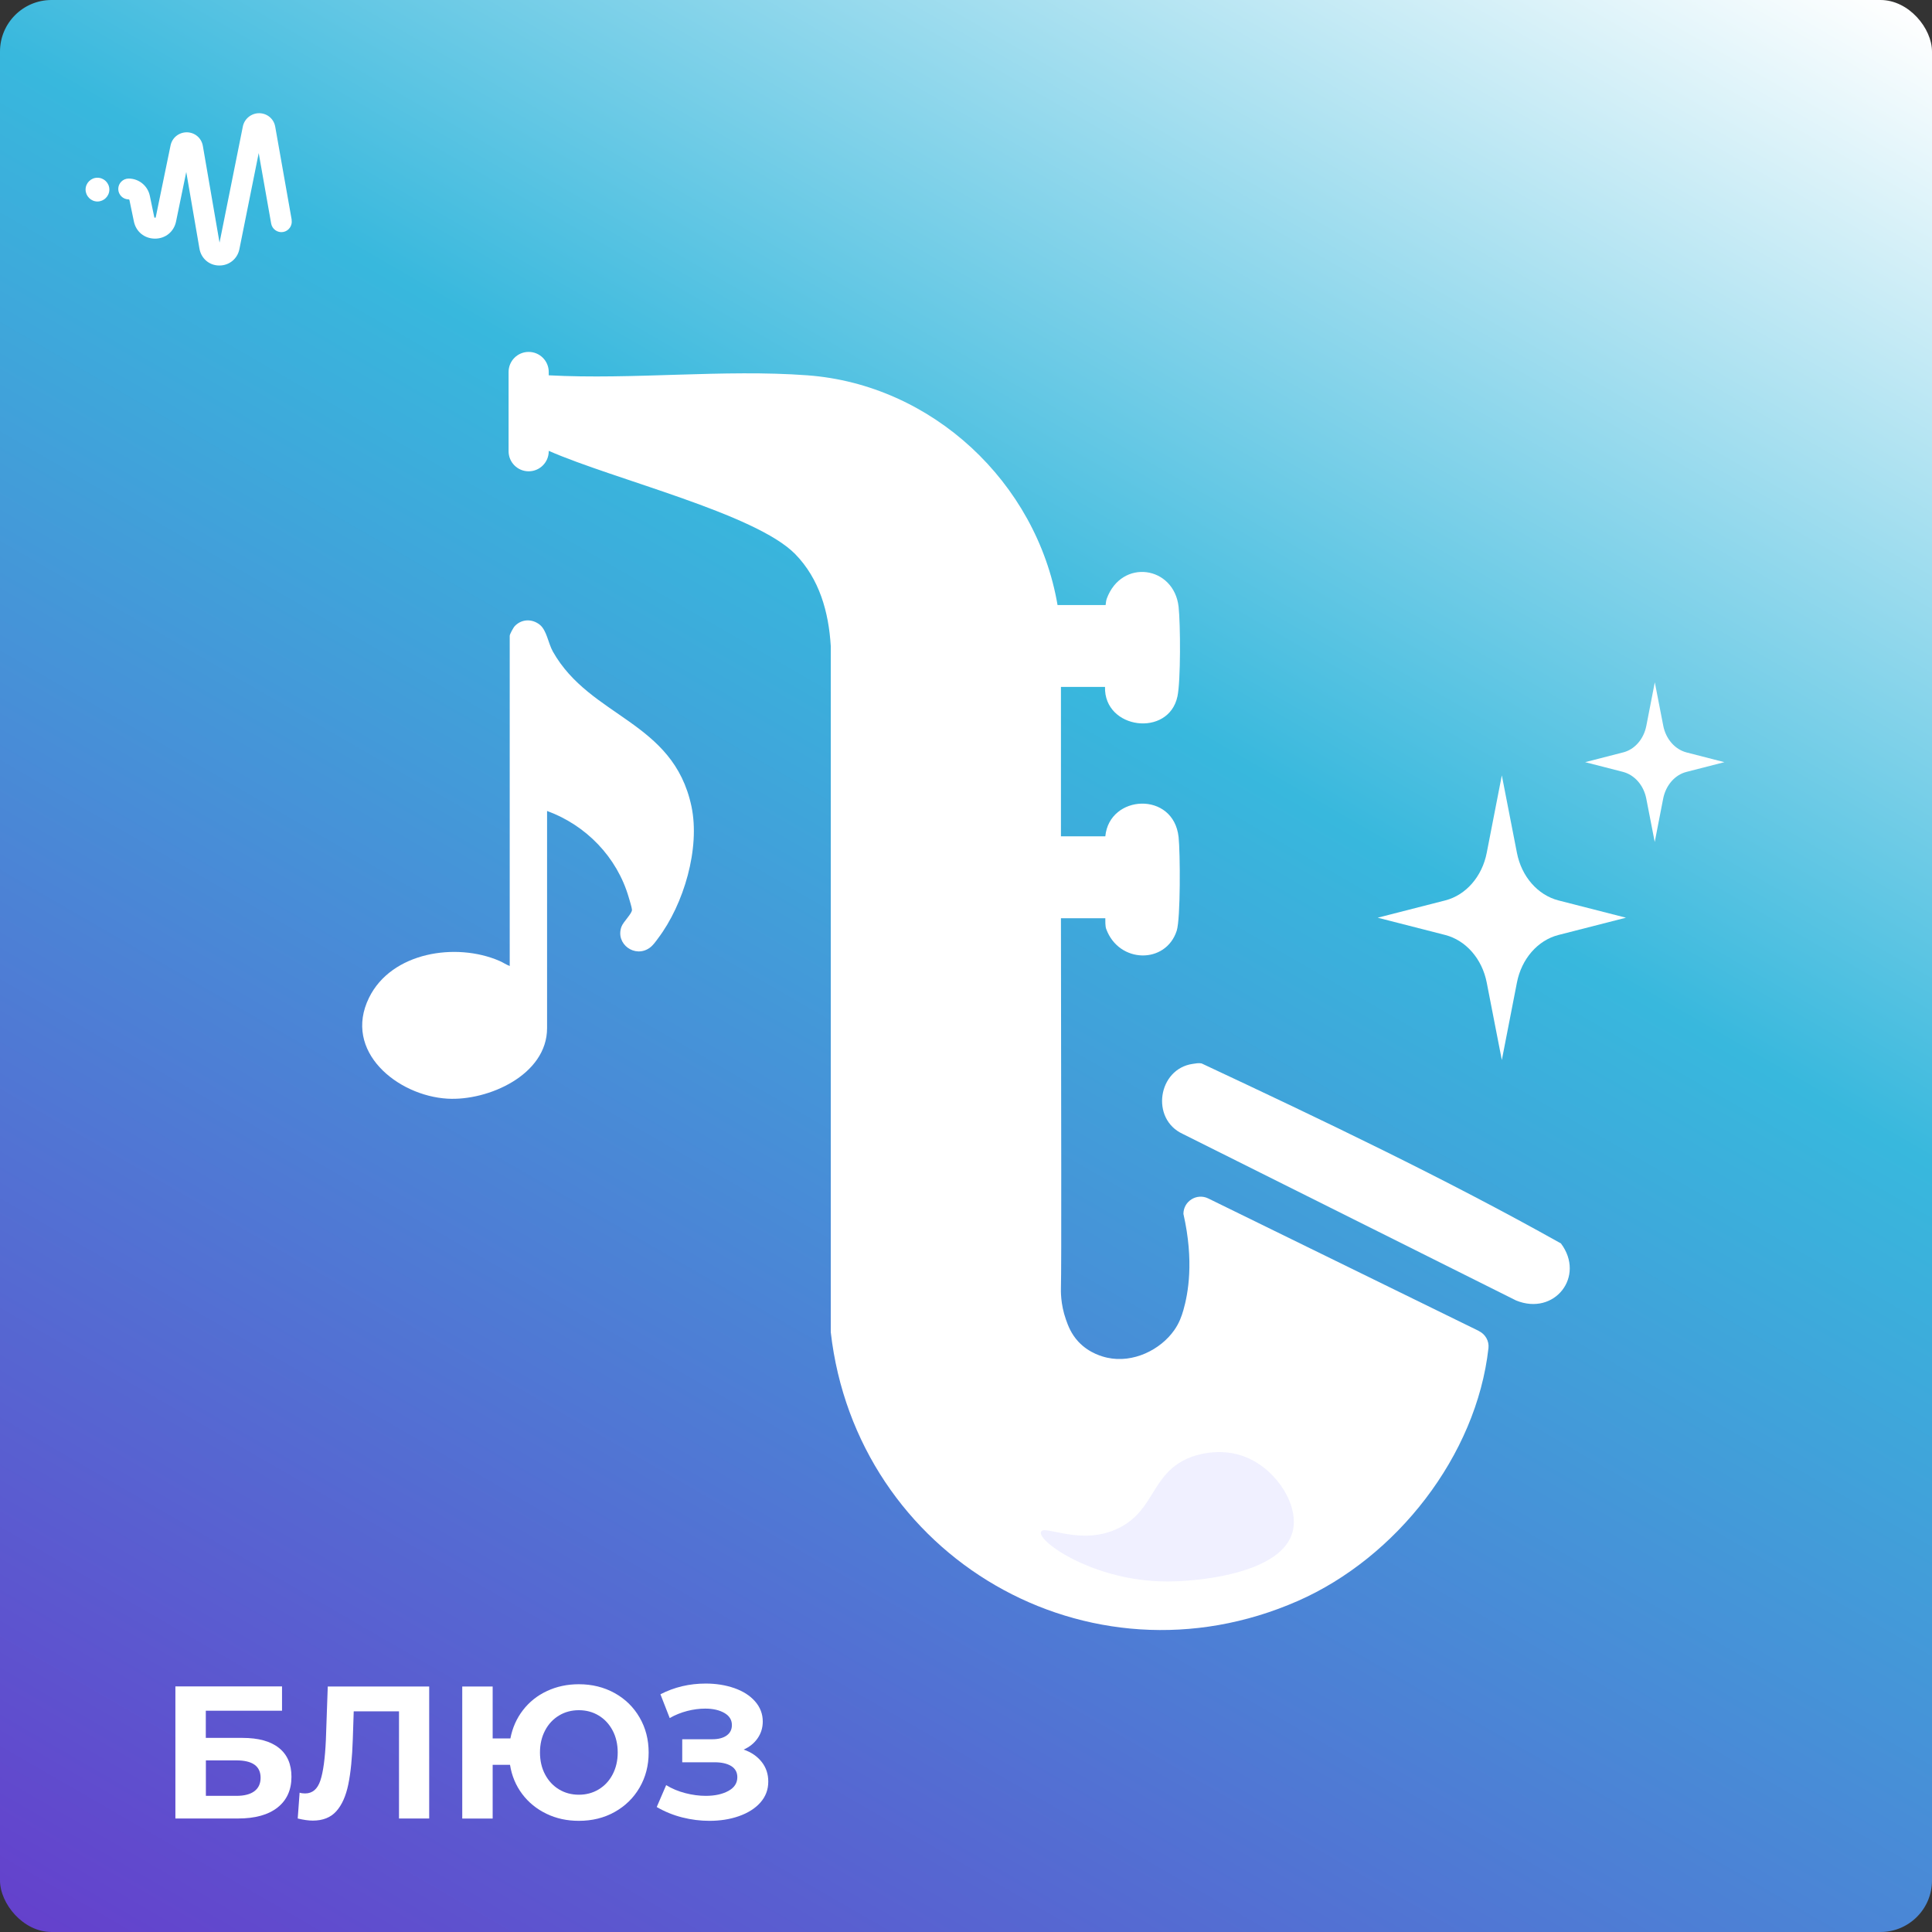 <?xml version="1.0" encoding="UTF-8"?>
<svg xmlns="http://www.w3.org/2000/svg" xmlns:xlink="http://www.w3.org/1999/xlink" viewBox="0 0 256 256">
  <rect x="0" y="0" width="256" height="256" fill="#333333" stroke="none"/>
  <defs>
    <linearGradient id="_Безымянный_градиент_5" data-name="Безымянный градиент 5" x1="214.18" y1="-21.26" x2="41.82" y2="277.26" gradientUnits="userSpaceOnUse">
      <stop offset="0" stop-color="#fff"/>
      <stop offset=".38" stop-color="#38b8dd"/>
      <stop offset="1" stop-color="#6441cc"/>
    </linearGradient>
  </defs>
  <g id="background">
    <rect width="256" height="256" rx="6.83" ry="6.83" style="fill: url(#_Безымянный_градиент_5);"/>
    <g>
      <path d="M23.25,223.46h14.12v3.22h-10.1v3.6h4.85c2.12,0,3.73.44,4.84,1.33,1.11.88,1.66,2.16,1.66,3.82,0,1.75-.62,3.11-1.85,4.08-1.23.97-2.98,1.45-5.23,1.45h-8.3v-17.5ZM31.32,237.96c1.03,0,1.83-.2,2.38-.61s.83-1,.83-1.79c0-1.53-1.07-2.3-3.2-2.3h-4.05v4.7h4.05Z" style="fill: #fff;"/>
      <path d="M56.87,223.46v17.5h-4v-14.2h-6l-.12,3.65c-.08,2.48-.28,4.5-.6,6.04-.32,1.54-.85,2.73-1.59,3.55-.74.83-1.78,1.24-3.11,1.24-.55,0-1.22-.09-2-.28l.25-3.42c.22.07.46.1.73.1.97,0,1.64-.57,2.02-1.71.38-1.14.62-2.93.73-5.36l.25-7.1h13.45Z" style="fill: #fff;"/>
      <path d="M81.44,224.34c1.41.78,2.51,1.86,3.31,3.24s1.2,2.92,1.2,4.64-.4,3.26-1.2,4.64-1.9,2.45-3.31,3.24-2.99,1.17-4.74,1.17c-1.57,0-3-.31-4.3-.94s-2.37-1.5-3.21-2.62-1.38-2.41-1.61-3.86h-2.3v7.12h-4.03v-17.5h4.03v6.88h2.35c.27-1.4.82-2.65,1.66-3.74.84-1.09,1.9-1.94,3.19-2.54,1.28-.6,2.69-.9,4.22-.9,1.75,0,3.33.39,4.74,1.17ZM79.32,237.11c.78-.47,1.4-1.12,1.85-1.98.45-.85.68-1.83.68-2.92s-.23-2.08-.68-2.92c-.45-.85-1.07-1.51-1.85-1.98-.78-.47-1.66-.7-2.62-.7s-1.84.23-2.62.7c-.78.47-1.4,1.12-1.85,1.98-.45.85-.68,1.83-.68,2.92s.23,2.08.68,2.92c.45.85,1.07,1.51,1.85,1.98s1.66.7,2.62.7,1.84-.23,2.62-.7Z" style="fill: #fff;"/>
      <path d="M100.94,233.48c.58.74.86,1.6.86,2.59,0,1.07-.35,1.99-1.05,2.78s-1.65,1.38-2.84,1.8c-1.19.42-2.5.62-3.91.62-1.2,0-2.4-.15-3.59-.45-1.19-.3-2.32-.76-3.39-1.38l1.25-2.9c.77.47,1.61.82,2.54,1.06s1.83.36,2.71.36c1.2,0,2.2-.22,2.99-.65.79-.43,1.19-1.04,1.19-1.82,0-.65-.27-1.14-.81-1.48-.54-.33-1.28-.5-2.21-.5h-4.28v-3.05h3.98c.82,0,1.45-.17,1.91-.5.46-.33.69-.79.69-1.38,0-.68-.33-1.22-.99-1.6-.66-.38-1.5-.58-2.54-.58-.77,0-1.56.1-2.38.31-.82.21-1.59.52-2.33.94l-1.23-3.15c1.85-.95,3.85-1.42,6-1.42,1.37,0,2.62.2,3.78.6,1.15.4,2.07.98,2.75,1.75.68.77,1.03,1.66,1.03,2.68,0,.83-.23,1.57-.68,2.22-.45.65-1.07,1.15-1.85,1.5,1.02.35,1.81.9,2.39,1.64Z" style="fill: #fff;"/>
    </g>
    <g>
      <path d="M38.65,29.12l-2.18-12.32c-.18-1.05-1.06-1.79-2.13-1.8-1.05,0-1.95.74-2.16,1.75l-3.09,15.4-2.21-12.81c-.18-1.05-1.05-1.79-2.12-1.81-1.06,0-1.95.72-2.16,1.74l-1.96,9.5c-.01.07-.02.08-.1.08s-.09-.02-.1-.08l-.59-2.84c-.28-1.32-1.45-2.27-2.8-2.27-.76,0-1.38.62-1.38,1.38s.62,1.38,1.38,1.38c.05,0,.09.04.1.08l.59,2.84c.28,1.36,1.4,2.28,2.8,2.28h0c1.39,0,2.51-.92,2.79-2.28l1.35-6.55,1.75,10.16c.22,1.3,1.3,2.22,2.59,2.23.02,0,.04,0,.06,0,1.3,0,2.38-.89,2.64-2.16l2.56-12.74,1.65,9.34c.13.75.85,1.25,1.59,1.12.36-.06.68-.27.89-.57.21-.3.29-.67.23-1.03ZM29.09,34.76h0s0,0,0,0Z" style="fill: #fff;"/>
      <path d="M12.91,23.55c-.87,0-1.57.71-1.57,1.57s.71,1.58,1.57,1.58,1.58-.71,1.58-1.58-.71-1.57-1.58-1.57Z" style="fill: #fff;"/>
    </g>
    <g>
      <g>
        <path d="M72.49,107.46v28.77c0,6.22-7.83,9.66-13.19,9.35-6.62-.38-13.9-6.26-10.4-13.38,2.97-6.05,11.54-7.36,17.27-4.88.47.2.89.5,1.37.68v-43.75c0-.21.49-1.11.68-1.3.9-.94,2.28-.98,3.29-.18.94.74,1.11,2.42,1.75,3.57,4.96,8.78,15.95,9.16,18.36,20.5,1.18,5.58-1.02,12.99-4.42,17.49-.32.43-.66.93-1.1,1.25-1.95,1.42-4.58-.49-3.76-2.77.24-.68,1.42-1.75,1.4-2.26-.02-.34-.33-1.29-.44-1.68-1.55-5.3-5.64-9.52-10.8-11.41Z" style="fill: #fff;"/>
        <g>
          <path d="M195.94,176.35l-35.84-17.55c-1.52-.74-3.29.36-3.29,2.05,1.43,6.3.61,10.58,0,12.73-.24.83-.55,1.73-1.22,2.68-1.81,2.58-5.43,4.41-8.89,3.64-.52-.12-2.35-.55-3.82-2.13-.96-1.04-1.36-2.13-1.64-2.93-.73-2.07-.67-3.85-.66-4.26.08-3.02.03-22.31,0-48.91h5.88c0,.34-.02,1.05.12,1.43,1.69,4.59,7.9,4.67,9.34.23.52-1.6.47-10.39.25-12.41-.66-6.12-9.18-5.67-9.71-.1h-5.88v-19.8h5.84c-.16,5.63,8.44,6.73,9.6,1.25.44-2.09.4-9.59.15-11.87-.61-5.41-7.54-6.44-9.52-1.07-.07.2-.12.53-.15.84h-6.37c-2.77-16.23-16.6-29.22-33.16-30.44-11.07-.82-23.08.6-34.26,0v-.44c0-1.47-1.19-2.66-2.66-2.66s-2.66,1.19-2.66,2.66v10.5c0,1.47,1.19,2.66,2.66,2.66s2.66-1.19,2.66-2.66v-.05c8.78,3.84,27.41,8.32,32.66,13.68,3.21,3.28,4.44,7.69,4.71,12.18v90.92c3.39,29.76,34.13,47.81,61.9,35.61,13.02-5.72,23.66-19.22,25.25-33.51.1-.94-.42-1.84-1.27-2.25Z" style="fill: #fff;"/>
          <path d="M206.83,164.76c-15.42-8.64-31.59-16.34-47.61-23.85-.4-.08-.78,0-1.18.06-4.6.66-5.63,7.29-1.32,9.28l44.17,22.07c5.09,2.08,9.22-3.19,5.94-7.56Z" style="fill: #fff;"/>
        </g>
      </g>
      <path d="M137.93,202.99c-.43,1.3,7.08,6.56,16.67,6.56.05,0,.13,0,.23,0,4.68-.02,15.02-1.24,16.44-6.56.92-3.43-2-8.12-6.01-9.84-3.67-1.57-7.19-.19-7.65,0-5.08,2.08-4.52,6.87-9.29,9.29-5.01,2.54-10.04-.5-10.38.55Z" style="fill: #f0f0ff;"/>
    </g>
  </g>
  <g id="icons">
    <path d="M191.5,119.31c2.74-.7,4.89-3.16,5.5-6.31l2-10.26,2,10.26c.61,3.15,2.76,5.6,5.5,6.31l8.95,2.29-8.95,2.29c-2.74.7-4.89,3.16-5.5,6.31l-2,10.26-2-10.26c-.61-3.15-2.76-5.6-5.5-6.31l-8.95-2.29,8.95-2.29Z" style="fill: #fff;"/>
    <path d="M215.07,99.7c1.54-.39,2.74-1.77,3.08-3.54l1.12-5.75,1.12,5.75c.34,1.76,1.55,3.14,3.08,3.54l5.02,1.29-5.02,1.29c-1.54.39-2.74,1.77-3.09,3.54l-1.12,5.75-1.12-5.75c-.34-1.76-1.55-3.14-3.08-3.54l-5.02-1.29,5.02-1.29Z" style="fill: #fff;"/>
  </g>
</svg>